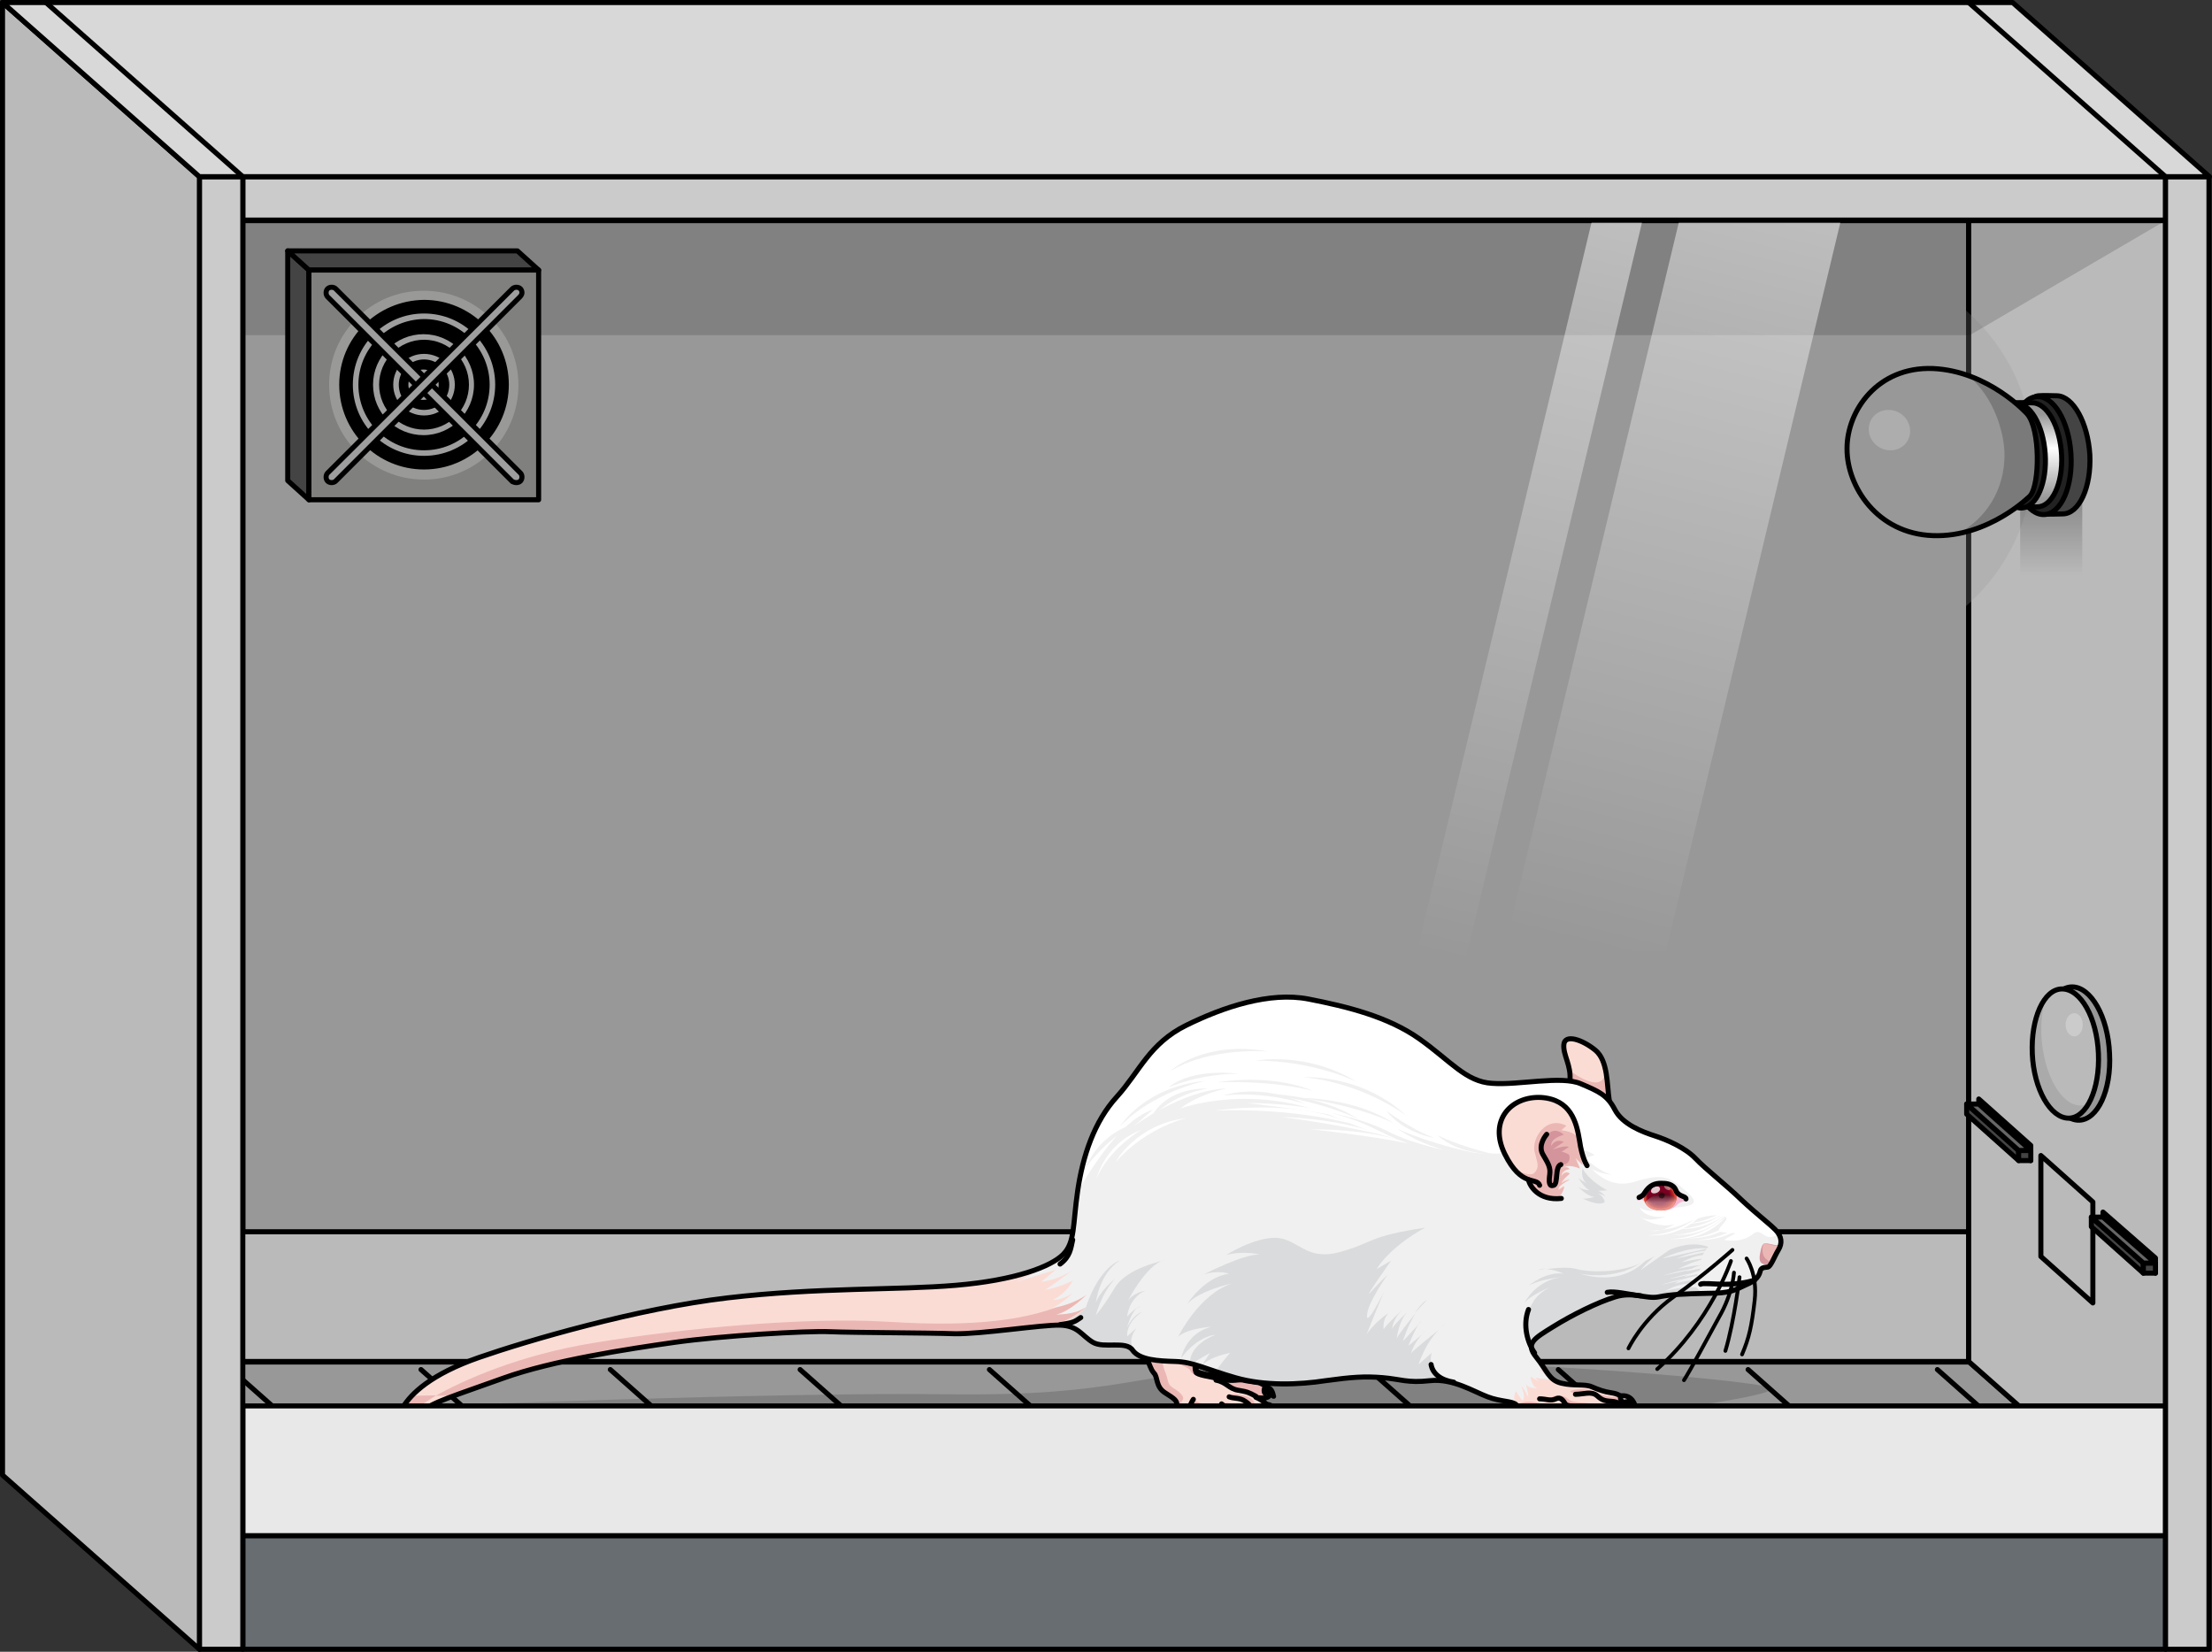 <?xml version="1.0" encoding="utf-8"?>
<!-- Generator: Adobe Illustrator 25.2.3, SVG Export Plug-In . SVG Version: 6.00 Build 0)  -->
<svg version="1.1" id="Camada_1" xmlns="http://www.w3.org/2000/svg" xmlns:xlink="http://www.w3.org/1999/xlink" x="0px" y="0px"
	 width="438.2px" height="327.2px" viewBox="0 0 438.2 327.2" enable-background="new 0 0 438.2 327.2" xml:space="preserve">
<rect x="0" y="0" width="438.2" height="327.2" fill="#333333" stroke="none"/>
<g>
	<polygon fill="#989898" stroke="#000000" stroke-linecap="round" stroke-linejoin="round" stroke-miterlimit="10" points="
		9.1,269.7 48.1,304.2 429,304.2 390,269.7 	"/>
	<path opacity="0.15" enable-background="new    " d="M80.1,278.7c0,0,73.7-3,107.8-2.5c34.1,0.4,36.1-4.2,65.9-6.2
		s92.5,3.1,96.9,4.9s-50,8.8-68.1,8.8S80.1,278.7,80.1,278.7z"/>
	<rect id="changecolor_2_" x="48.1" y="43.7" fill="#989898" width="341.9" height="226.1"/>
	
		<rect x="48.1" y="43.7" fill="none" stroke="#000000" stroke-linecap="round" stroke-linejoin="round" stroke-miterlimit="10" width="341.9" height="226.1"/>
	
		<rect x="9.1" y="244" fill="#BABABA" stroke="#000000" stroke-linecap="round" stroke-linejoin="round" stroke-miterlimit="10" width="380.9" height="25.7"/>
	<polygon fill="#BABABA" stroke="#000000" stroke-linecap="round" stroke-linejoin="round" stroke-miterlimit="10" points="
		390,269.7 429,304.2 429,43.7 390,43.7 	"/>
	<g>
		<g>
			<g>
				<path fill="#989898" stroke="#000000" stroke-linecap="round" stroke-linejoin="round" stroke-miterlimit="10" d="M417.9,208.7
					c0.4,7.3-2.4,13.2-6.1,13.2s-7.1-5.9-7.4-13.2c-0.4-7.3,2.4-13.2,6.1-13.2S417.6,201.4,417.9,208.7z"/>
				<path fill="#AAAAAA" d="M415.7,208.7c0.3,7-2.3,12.8-5.9,12.8s-6.9-5.7-7.2-12.8c-0.3-7,2.3-12.8,5.9-12.8
					C412.2,195.9,415.4,201.6,415.7,208.7z"/>
				<path fill="#BABABA" d="M412.2,219c0.5,0,1.1-0.1,1.6-0.3c1.4-2.3,2.2-5.9,2-10c-0.3-7-3.6-12.8-7.2-12.8
					c-1.3,0-2.5,0.8-3.5,2.1c-0.5,2.1-0.8,4.5-0.7,7.1C404.8,212.8,408.3,219,412.2,219z"/>
				<path fill="none" stroke="#000000" stroke-linecap="round" stroke-linejoin="round" stroke-miterlimit="10" d="M415.7,208.7
					c0.3,7-2.3,12.8-5.9,12.8s-6.9-5.7-7.2-12.8c-0.3-7,2.3-12.8,5.9-12.8C412.2,195.9,415.4,201.6,415.7,208.7z"/>
			</g>
			<ellipse fill="#CBCBCB" cx="410.9" cy="203" rx="1.7" ry="2.3"/>
		</g>
		<g>
			<polygon fill="none" stroke="#000000" stroke-linecap="round" stroke-linejoin="round" stroke-miterlimit="10" points="
				404.3,228.9 404.3,248.9 414.6,258.1 414.6,238.1 			"/>
			<g>
				<polygon fill="#444444" stroke="#000000" stroke-linecap="round" stroke-linejoin="round" stroke-miterlimit="10" points="
					389.6,218.7 389.6,220.7 399.9,229.9 399.9,227.9 				"/>
				<polygon fill="#222222" stroke="#000000" stroke-linecap="round" stroke-linejoin="round" stroke-miterlimit="10" points="
					392,217.7 392,220.7 402.3,229.9 402.3,226.9 				"/>
				
					<rect x="399.9" y="227.9" fill="#444444" stroke="#000000" stroke-linecap="round" stroke-linejoin="round" stroke-miterlimit="10" width="2.4" height="2"/>
				<polygon fill="#666666" stroke="#000000" stroke-linecap="round" stroke-linejoin="round" stroke-miterlimit="10" points="
					392,218.7 389.6,218.7 399.9,227.9 402.3,227.9 				"/>
			</g>
			<g>
				<polygon fill="#444444" stroke="#000000" stroke-linecap="round" stroke-linejoin="round" stroke-miterlimit="10" points="
					414.3,241.1 414.3,243 424.6,252.2 424.6,250.2 				"/>
				<polygon fill="#222222" stroke="#000000" stroke-linecap="round" stroke-linejoin="round" stroke-miterlimit="10" points="
					416.6,240.1 416.6,243 427,252.2 427,249.2 				"/>
				
					<rect x="424.6" y="250.2" fill="#444444" stroke="#000000" stroke-linecap="round" stroke-linejoin="round" stroke-miterlimit="10" width="2.4" height="2"/>
				<polygon fill="#666666" stroke="#000000" stroke-linecap="round" stroke-linejoin="round" stroke-miterlimit="10" points="
					416.6,241.1 414.3,241.1 424.6,250.2 427,250.2 				"/>
			</g>
		</g>
	</g>
	<g>
		
			<line fill="none" stroke="#000000" stroke-linecap="round" stroke-linejoin="round" stroke-miterlimit="10" x1="383.8" y1="271.3" x2="419.2" y2="302.7"/>
		
			<line fill="none" stroke="#000000" stroke-linecap="round" stroke-linejoin="round" stroke-miterlimit="10" x1="346.3" y1="271.3" x2="381.7" y2="302.7"/>
		
			<line fill="none" stroke="#000000" stroke-linecap="round" stroke-linejoin="round" stroke-miterlimit="10" x1="308.7" y1="271.3" x2="344.1" y2="302.7"/>
		
			<line fill="none" stroke="#000000" stroke-linecap="round" stroke-linejoin="round" stroke-miterlimit="10" x1="271.2" y1="271.3" x2="306.6" y2="302.7"/>
		
			<line fill="none" stroke="#000000" stroke-linecap="round" stroke-linejoin="round" stroke-miterlimit="10" x1="233.6" y1="271.3" x2="269" y2="302.7"/>
		
			<line fill="none" stroke="#000000" stroke-linecap="round" stroke-linejoin="round" stroke-miterlimit="10" x1="196" y1="271.3" x2="231.4" y2="302.7"/>
		
			<line fill="none" stroke="#000000" stroke-linecap="round" stroke-linejoin="round" stroke-miterlimit="10" x1="158.5" y1="271.3" x2="193.9" y2="302.7"/>
		
			<line fill="none" stroke="#000000" stroke-linecap="round" stroke-linejoin="round" stroke-miterlimit="10" x1="120.9" y1="271.3" x2="156.3" y2="302.7"/>
		
			<line fill="none" stroke="#000000" stroke-linecap="round" stroke-linejoin="round" stroke-miterlimit="10" x1="83.4" y1="271.3" x2="118.8" y2="302.7"/>
		
			<line fill="none" stroke="#000000" stroke-linecap="round" stroke-linejoin="round" stroke-miterlimit="10" x1="45.8" y1="271.3" x2="81.2" y2="302.7"/>
	</g>
	<circle id="changecolor_1_" opacity="0.25" fill="#989898" enable-background="new    " cx="364" cy="90.8" r="38.8"/>
	
		<rect x="48.1" y="304.2" fill="#676D71" stroke="#000000" stroke-linecap="round" stroke-linejoin="round" stroke-miterlimit="10" width="380.9" height="22.5"/>
	<polygon opacity="0.15" enable-background="new    " points="429,43.7 390.2,66.4 44.7,66.4 44.7,39.2 	"/>
	<g>
		
			<linearGradient id="SVGID_1_" gradientUnits="userSpaceOnUse" x1="406.35" y1="-518.56" x2="406.35" y2="-536.825" gradientTransform="matrix(1 0 0 -1 0 -421.933)">
			<stop  offset="0" style="stop-color:#000000;stop-opacity:0.3"/>
			<stop  offset="0.953" style="stop-color:#000000;stop-opacity:0"/>
		</linearGradient>
		<rect x="400.2" y="96.1" fill="url(#SVGID_1_)" width="12.3" height="22.3"/>
		<g>
			<g>
				<path fill="#444444" d="M414,90.1c0.3,6.4-2.1,11.7-5.4,11.7c-0.8,0-2.4,0.1-3.7,0c-2.9-0.3-2.7-6.8-2.9-11.7
					c-0.3-5.1-1-11.4,1.8-11.7c1-0.1,3,0,3.7,0C410.7,78.5,413.6,83.7,414,90.1z"/>
				<path fill="none" stroke="#000000" stroke-linecap="round" stroke-linejoin="round" stroke-miterlimit="10" d="M414,90.1
					c0.3,6.4-2.1,11.7-5.4,11.7c-0.8,0-2.4,0.1-3.7,0c-2.9-0.3-2.7-6.8-2.9-11.7c-0.3-5.1-1-11.4,1.8-11.7c1-0.1,3,0,3.7,0
					C410.7,78.5,413.6,83.7,414,90.1z"/>
				
					<ellipse transform="matrix(0.998 -0.067 0.067 0.998 -5.148 27.408)" fill="#222222" stroke="#000000" stroke-width="1" stroke-linecap="round" stroke-linejoin="round" stroke-miterlimit="9.999" cx="404.185" cy="90.1" rx="6" ry="11.7"/>
			</g>
			<g>
				<path fill="#989898" d="M408.4,90.1c0.3,5.7-1.9,10.3-4.8,10.3c-0.7,0-2.1,0.1-3.3,0c-2.5-0.3-2.4-6-2.6-10.3
					c-0.2-4.5-0.9-10.1,1.6-10.3c0.9-0.1,2.6,0,3.3,0C405.5,79.8,408.1,84.4,408.4,90.1z"/>
				
					<linearGradient id="SVGID_2_" gradientUnits="userSpaceOnUse" x1="403.85" y1="-504.051" x2="403.85" y2="-520.625" gradientTransform="matrix(1 0 0 -1 0 -421.933)">
					<stop  offset="0" style="stop-color:#FFFFFF;stop-opacity:0"/>
					<stop  offset="0.403" style="stop-color:#FFFFFF"/>
					<stop  offset="1" style="stop-color:#FFFFFF;stop-opacity:0"/>
				</linearGradient>
				<path fill="url(#SVGID_2_)" d="M408.4,90.1c0.2,4.9-1.6,8.9-4.1,8.9s-4.8-4-5-8.9s1.6-8.9,4.1-8.9S408.1,85.2,408.4,90.1z"/>
				<path fill="none" stroke="#000000" stroke-linecap="round" stroke-linejoin="round" stroke-miterlimit="10" d="M408.4,90.1
					c0.3,5.7-1.9,10.3-4.8,10.3c-0.7,0-2.1,0.1-3.3,0c-2.5-0.3-2.4-6-2.6-10.3c-0.2-4.5-0.9-10.1,1.6-10.3c0.9-0.1,2.6,0,3.3,0
					C405.5,79.8,408.1,84.4,408.4,90.1z"/>
				
					<ellipse transform="matrix(0.998 -0.067 0.067 0.998 -5.157 27.112)" fill="#222222" stroke="#000000" stroke-width="1" stroke-linecap="round" stroke-linejoin="round" stroke-miterlimit="9.999" cx="399.785" cy="90.095" rx="5.3" ry="10.4"/>
			</g>
			<g>
				<path id="changecolor" fill="#989898" d="M401.6,82c0,0-7.6-8.5-18.7-9c-11-0.4-17,8.4-17,15.8l0,0c0,0,0,0,0,0.1s0,0,0,0.1l0,0
					c0,7.3,5.9,16.7,17,17.1s19.3-7.9,19.3-7.9C404.1,95.9,404.2,85,401.6,82z"/>
				<path opacity="0.2" enable-background="new    " d="M401.6,82c0,0-4.5-5.1-11.7-7.6c5.4,4.5,7.2,11.8,7.2,15.7
					c0,6.9-3.6,12.6-9.2,15.6c8.4-1.6,14.1-7.5,14.1-7.5C404.1,95.9,404.2,85,401.6,82z"/>
				<path fill="none" stroke="#000000" stroke-linecap="round" stroke-linejoin="round" stroke-miterlimit="10" d="M401.6,82
					c0,0-7.6-8.5-18.7-9c-11-0.4-17,8.4-17,15.8l0,0c0,0,0,0,0,0.1s0,0,0,0.1l0,0c0,7.3,5.9,16.7,17,17.1s19.3-7.9,19.3-7.9
					C404.1,95.9,404.2,85,401.6,82z"/>
				<path opacity="0.2" fill="#FFFFFF" enable-background="new    " d="M374.3,81.2c2.3,0.1,4.1,2,4.1,4.2s-1.8,3.9-4.1,3.8
					c-2.3-0.1-4.1-2-4.1-4.2C370.2,82.8,372,81.1,374.3,81.2z"/>
			</g>
		</g>
	</g>
	<g>
		<polygon fill="#444444" stroke="#000000" stroke-linecap="round" stroke-linejoin="round" stroke-miterlimit="10" points="
			57,95.2 61.2,99 61.2,53.5 57,49.7 		"/>
		<polygon fill="#444444" stroke="#000000" stroke-linecap="round" stroke-linejoin="round" stroke-miterlimit="10" points="
			102.5,49.7 106.7,53.5 61.2,53.5 57,49.7 		"/>
		<g>
			
				<rect x="61.2" y="53.5" fill="#80807E" stroke="#000000" stroke-linecap="round" stroke-linejoin="round" stroke-miterlimit="10" width="45.5" height="45.5"/>
			<path fill="#999997" d="M65.2,76.2C65.2,86.6,73.6,95,84,95s18.7-8.4,18.7-18.7c0-10.4-8.4-18.7-18.7-18.7
				C73.6,57.5,65.2,65.9,65.2,76.2z"/>
			<path stroke="#000000" stroke-linecap="round" stroke-linejoin="round" stroke-miterlimit="10" d="M67.7,76.2
				c0,9,7.3,16.3,16.3,16.3s16.3-7.3,16.3-16.3S93,59.9,84,59.9C75,60,67.7,67.2,67.7,76.2z"/>
			<path fill="#9E9E9E" d="M69.9,76.2c0-7.8,6.3-14.1,14.1-14.1s14.1,6.3,14.1,14.1S91.8,90.3,84,90.3C76.2,90.3,69.9,84,69.9,76.2z
				 M71,76.2c0,7.2,5.8,13,13,13s13-5.8,13-13c0-7.1-5.8-13-13-13C76.8,63.3,71,69.1,71,76.2z"/>
			<path fill="#9E9E9E" d="M73.9,76.2c0-5.5,4.5-10,10-10s10,4.5,10,10s-4.5,10-10,10S73.9,81.8,73.9,76.2z M75.1,76.2
				c0,4.9,4,8.9,8.9,8.9s8.9-4,8.9-8.9s-4-8.9-8.9-8.9C79.1,67.3,75.1,71.3,75.1,76.2z"/>
			<path fill="#9E9E9E" d="M77.9,76.2c0-3.4,2.7-6.1,6.1-6.1s6.1,2.7,6.1,6.1s-2.7,6.1-6.1,6.1C80.6,82.3,77.9,79.6,77.9,76.2z
				 M79,76.2c0,2.8,2.2,5,5,5s5-2.2,5-5c0-2.7-2.2-5-5-5S79,73.5,79,76.2z"/>
			<path fill="#9E9E9E" d="M80.9,76.2c0-1.7,1.4-3,3-3c1.7,0,3,1.4,3,3c0,1.7-1.4,3-3,3C82.3,79.3,80.9,77.9,80.9,76.2z M82.1,76.2
				c0,1.1,0.9,1.9,1.9,1.9c1.1,0,1.9-0.9,1.9-1.9S85,74.3,84,74.3C82.9,74.3,82.1,75.2,82.1,76.2z"/>
			<path fill="#9E9E9E" stroke="#000000" stroke-linecap="round" stroke-linejoin="round" stroke-miterlimit="10" d="M102.3,95.6
				c0.3,0,0.6-0.1,0.8-0.3c0.4-0.4,0.4-1.2,0-1.6L66.5,57.2c-0.4-0.4-1.2-0.4-1.6,0s-0.4,1.2,0,1.6l36.6,36.6
				C101.7,95.5,102,95.6,102.3,95.6z"/>
			<path fill="#9E9E9E" stroke="#000000" stroke-linecap="round" stroke-linejoin="round" stroke-miterlimit="10" d="M103.4,58
				c0-0.3-0.1-0.6-0.3-0.8c-0.4-0.4-1.2-0.4-1.6,0L64.9,93.7c-0.4,0.4-0.4,1.2,0,1.6s1.2,0.4,1.6,0L103,58.8
				C103.3,58.5,103.4,58.2,103.4,58z"/>
		</g>
	</g>
	<g>
		
			<path fill="none" stroke="#000000" stroke-width="1.266" stroke-linecap="round" stroke-linejoin="round" stroke-miterlimit="10" d="
			M246.8,273.3c-1.7-0.5-2,0.4-5.4-0.4c-1.5-0.4-4.3-0.7-4.5-1.3c-0.2-0.6-0.2-1.3,0-1.3c2.1,0.6,4.3,1.5,8,2.6
			c0.7,0.2,1.4,0.4,2,0.5L246.8,273.3z"/>
		<g>
			<path fill="#FBDCD5" d="M227.1,269c0.7,1.3,0.8,2.2,1.5,3c0.8,0.8,0.3,2.7,2.2,3.9c1.9,1.2,2.5,1.6,2.3,2.6
				c-0.3,1-1.5,2.9-0.8,3.3c1.3,0.9,2.3-0.8,2.8-1.5s1.9-1.4,2.7-0.9s2.3,0.5,3.1,0.5s0.7,1.5,2.3,2s3,0.6,3.4,0.3
				c0.4-0.3-0.2-0.6-0.2-0.6s2.2,0.5,2.8,0.2c0.5-0.3-0.5-2-0.5-1.8c0,0.1,2.1,1.2,3.2,1c1.1-0.2-0.5-3.2-3.1-4.2c0,0,3.1,0.7,2.8-1
				c-0.2-1.2-2.2-1.9-2.2-1.9l-2.6-0.4c-1.7-0.5-2,0.4-5.4-0.4c-1.5-0.4-4.3-0.7-4.5-1.3c-0.2-0.6-0.2-1.3,0-1.3v-2.2h-9.7
				L227.1,269z"/>
			<g>
				<path fill="#EBB7B4" d="M237,270.3v-2.2h-4.7c-0.3,0.6-0.7,1.4-0.1,1.6c0.9,0.3,3.5,1.3,3.6,1.8s1.1,1.3,3.4,1.6
					c2.2,0.3,3.4,1.1,4.4,1.8c0.9,0.7,2.8,0.9,3.9,1.1c0.5,0.1,1.4,0.4,2.4,0.8c0.9,0,1.9-0.1,1.7-1.1c-0.2-1.2-2.2-1.9-2.2-1.9
					l-2.6-0.4c-1.7-0.5-2,0.4-5.4-0.4c-1.5-0.4-4.3-0.7-4.5-1.3C236.8,270.9,236.8,270.2,237,270.3z"/>
				<path fill="#EBB7B4" d="M230.8,275.9c1.9,1.2,2.5,1.6,2.3,2.6c-0.1,0.2-0.2,0.5-0.3,0.8c0.9-1.1,1.6-2,1.6-2.3
					c0-0.7-1.2-1.6-2.2-2.2c-1-0.7-0.7-1.4-1.4-3.1s-0.6-3.3-0.6-3.3l0.1-0.2h-3.1l-0.2,0.9c0.7,1.3,0.8,2.2,1.5,3
					C229.4,272.8,228.9,274.7,230.8,275.9z"/>
				<path fill="#EBB7B4" d="M244.7,281.1c-1.1-0.2-1.4,0-2.2-1.1s-1.4-1.5-2.9-1.6s-2.5-0.9-3.3-1.1c-0.7-0.1-0.8,1.6-0.9,2.8
					c0.6-0.6,1.7-1,2.4-0.6c0.8,0.5,2.3,0.5,3.1,0.5s0.7,1.5,2.3,2c1,0.3,1.9,0.5,2.6,0.4C245.6,281.7,245.2,281.1,244.7,281.1z"/>
				<path fill="#EBB7B4" d="M248.1,281.1c-0.7-0.2-1.1-0.8-1.5-1.8s-1.9-1.1-3.3-1.4c-1.4-0.3-0.3,1.2,1,1.5s1.5,1.3,1.9,1.8
					c0.1,0.2,0.3,0.5,0.6,0.9c0.2-0.3-0.3-0.5-0.3-0.5s1.6,0.4,2.4,0.3C248.6,281.4,248.4,281.2,248.1,281.1z"/>
				<path fill="#EBB7B4" d="M248.5,277.9c-0.5-1.3-2.1-1.4-3.4-1.7c-1.3-0.3-1.8,0.6-1.1,0.7s1.1,0.4,2.4,0.6
					c1.3,0.3,1.1,0.7,1.7,1.9c0.2,0.3,0.5,0.7,0.8,1c-0.1-0.2-0.2-0.4-0.3-0.5c0.3,0.2,2.2,1.1,3.1,0.9c0.5-0.1,0.4-0.7,0-1.4
					c-0.3,0.1-0.6,0.2-0.9,0.2C249.9,279.8,249,279.1,248.5,277.9z"/>
			</g>
			<path fill="none" stroke="#000000" stroke-linecap="round" stroke-linejoin="round" stroke-miterlimit="10" d="M248.8,276.6
				c-1.3-0.7-1.6-0.9-3.5-1.2c-1.9-0.3-2.3-1.6-4.4-2"/>
			<path fill="none" stroke="#000000" stroke-linecap="round" stroke-linejoin="round" stroke-miterlimit="10" d="M234.8,280.7
				c0.5-0.7,0.9-2.1,0.9-2.1c0.4-1,0.7-1.4,0.7-1.4"/>
			<path fill="none" stroke="#000000" stroke-linecap="round" stroke-linejoin="round" stroke-miterlimit="10" d="M246.4,281.5
				c-0.8-0.8-0.4-1.5-2.2-2.2c-1.7-0.7-2.2-1.2-2.2-1.2"/>
			<path fill="none" stroke="#000000" stroke-linecap="round" stroke-linejoin="round" stroke-miterlimit="10" d="M248.6,279.9
				c-0.9-0.8-0.4-1.3-1.9-2.3c-1.1-0.8-2.3-0.5-3.2-0.9"/>
			<path fill="none" stroke="#000000" stroke-linecap="round" stroke-linejoin="round" stroke-miterlimit="10" d="M227.1,269
				c0.7,1.3,0.8,2.2,1.5,3c0.8,0.8,0.3,2.7,2.2,3.9c1.9,1.2,2.5,1.6,2.3,2.6c-0.3,1-1.5,2.9-0.8,3.3c1.3,0.9,2.3-0.8,2.8-1.5
				s1.9-1.4,2.7-0.9s2.3,0.5,3.1,0.5s0.7,1.5,2.3,2s3,0.6,3.4,0.3c0.4-0.3-0.2-0.6-0.2-0.6s2.2,0.5,2.8,0.2c0.5-0.3-0.5-2-0.5-1.8
				c0,0.1,2.1,1.2,3.2,1c1.1-0.2-0.5-3.2-3.1-4.2c0,0,3.1,0.7,2.8-1c-0.2-1.2-2.2-1.9-2.2-1.9l-2.6-0.4c-1.7-0.5-2,0.4-5.4-0.4
				c-1.5-0.4-4.3-0.7-4.5-1.3c-0.2-0.6-0.2-1.3,0-1.3v-2.2h-9.7L227.1,269z"/>
			<path fill="#FFFFFF" stroke="#000000" stroke-linecap="round" stroke-linejoin="round" stroke-miterlimit="10" d="M248.3,279.5
				c-0.4,0-0.6,1-0.3,1.4c0,0,0.8-0.9,2,0.7C250,281.6,250,279.7,248.3,279.5z"/>
			<path fill="#FFFFFF" stroke="#000000" stroke-linecap="round" stroke-linejoin="round" stroke-miterlimit="10" d="M251,278.2
				c-0.4,0-0.6,1-0.3,1.4c0,0,0.8-0.9,2,0.7C252.7,280.3,252.7,278.3,251,278.2z"/>
			<path fill="#FFFFFF" stroke="#000000" stroke-linecap="round" stroke-linejoin="round" stroke-miterlimit="10" d="M250.8,274.8
				c-0.4,0-0.5,0.9-0.2,1.2c0,0,0.7-0.7,1.7,0.6C252.2,276.6,252.2,274.9,250.8,274.8z"/>
			<path fill="#FFFFFF" stroke="#000000" stroke-linecap="round" stroke-linejoin="round" stroke-miterlimit="10" d="M245.7,280.2
				c-0.4,0-0.6,1-0.3,1.4c0,0,0.8-0.9,2,0.7C247.4,282.3,247.4,280.3,245.7,280.2z"/>
			<path fill="#FFFFFF" stroke="#000000" stroke-linecap="round" stroke-linejoin="round" stroke-miterlimit="10" d="M233.3,280.2
				c0,0-1.4-1-1.8,0.9c0,0,0.7-0.3,1,0.4C232.4,281.5,233.3,281.1,233.3,280.2z"/>
		</g>
		<path fill="#FBDCD5" d="M318.8,218c-0.5-3.1-0.2-7.9-2.8-10c-2.6-2.1-6-3.2-6.2-1.1c-0.2,2.1,1.5,4.1,1.2,7.2l2.1,2.7L318.8,218z"
			/>
		<path fill="#EBB7B4" d="M317.9,211.4c0.6,5.9-6.1,1.5-7,0.5v0.1c0.1,0.6,0.1,1.3,0.1,2.1l2.1,2.7l5.8,1.2
			C318.5,216.1,318.5,213.6,317.9,211.4z"/>
		<path fill="none" stroke="#000000" stroke-linecap="round" stroke-linejoin="round" stroke-miterlimit="10" d="M318.8,218
			c-0.5-3.1-0.2-7.9-2.8-10c-2.6-2.1-6-3.2-6.2-1.1c-0.2,2.1,1.5,4.1,1.2,7.2l2.1,2.7L318.8,218z"/>
		<path fill="#F0F0F1" d="M313.2,214.7c3.5,1.5,5.2,2.2,6.7,5.1c1.5,2.9,5.4,4.4,7.9,5.2s6.1,2.4,8.1,4.5s6,5.2,9,8.1
			c3.1,2.9,5.5,4.7,6.8,6s1.4,2.7,0.6,4s-1.5,3.3-2.1,3.4c-0.6,0.1-1.3,0-1.5,0.8s-0.6,1.8-2.8,2.7c-2.2,1-2.9,1.7-7.6,1.7
			c-4.8,0.1-7.2,0.2-9.7,0.7s-5-1.1-8.6,0s-8.6,3.6-12.3,5.9c-3.7,2.3-5.6,3.3-3.4,6s2.5,4.6,5,5.2s4.6,0.1,6,0.7s2.5,1,3.9,1.2
			s2.2,0.7,2.4,1.5s-1,1.5-1,1.5s0.4,1.2-1.4,1.2s-2.7,0.1-4-0.4c-1.3-0.4-3.1-0.4-3.1-0.4s0.5,1.4-1.3,1.5s-2-0.8-3.6-0.7
			c-1.6,0.1-2.7-0.3-3.4-0.8c-0.8-0.4-2.7-0.3-3.4-1c-0.7-0.8-3.1-0.6-5.7-1.6c-2.7-1-6.9-3.7-11.4-3.2s-5.8-0.3-9.4-0.6
			c-3.6-0.3-6.2-0.1-11.3,0.6c-5.2,0.8-12,1.1-17.9-0.6s-8.3-3.1-11.8-3.2s-7.1-0.3-8.5-2.2c-1.3-2-5.7-0.3-7.9-1.6
			c-2.2-1.3-2.9-3.3-6.5-3.4s-15.5,1.8-20.9,1.7c-5.5-0.2-20-0.2-24.7-0.4c-4.7-0.2-21.5,0.8-30.7,2.1c-9.2,1.3-24.3,3.6-34,7.1
			s-14.3,4.8-16.5,6.9s-5,1.6-3.4-1.1s5.6-6.6,15.1-9.9s31.3-9.7,49.2-11.8c17.9-2.1,33.6-1.5,45.3-2.5c11.8-1,18.8-3.7,21.2-6.1
			c2.4-2.4,1.9-5.9,2.9-12.7c1-6.7,3.2-13.6,7.8-18.6c4.5-5,6.4-10.5,13.7-14.1s16.5-6.7,24.2-5.2c7.7,1.5,15.8,3.5,22,7.9
			s9.2,8.5,14.4,8.8C300.9,215,309.3,213,313.2,214.7z"/>
		<g>
			<path fill="#FFFFFF" d="M327,243.8c0.7,0.1,1.3,0.1,1.9-0.1C327.8,243.8,327,243.8,327,243.8z"/>
			<path fill="#FFFFFF" d="M352.5,244.3c-0.2-0.3-0.4-0.6-0.7-0.8c-1.3-1.3-3.8-3.1-6.8-6c-3.1-2.9-7-6-9-8.1s-5.6-3.7-8.1-4.5
				s-6.4-2.2-7.9-5.2c-1.5-2.9-3.2-3.6-6.7-5.1c-3.9-1.7-12.3,0.3-17.5-0.1c-5.1-0.4-8.1-4.5-14.4-8.8c-6.2-4.4-14.3-6.4-22-7.9
				c-7.7-1.5-16.9,1.7-24.2,5.2c-7.3,3.6-9.2,9-13.7,14.1c-4.5,5-6.7,11.7-7.7,18.4c3.9-6.6,9.2-14,14.6-15.7l-3.8,3.3
				c0,0,9.4-7.1,18.4-7.5c0,0-5.5,1.1-9.2,4c0,0,14.3-5.4,31.2,1.9c16.8,7.3,29.3,7.5,37.1,6.7c7.8-0.8,10.9-1.3,13.8,0.6l-1.9,0.6
				c0,0,2.9,2.8,5.4,3.3c0,0-2.9-0.2-4.2-1.3c1.1,1.2,4.1,4.1,8.6,2.7c5.5-1.7,6.9-1,9.8,1.5s2.7,3.2-1.5,3.6s-5,1.3-7.3,0
				c0,0,1,2.3,5.2,1.8c0,0-3.3,1.3-5.2,0c0,0,3.3,2.5,6.9,1.5c0,0-1.1,0.8-2.5,1.1c1.3-0.1,3.1-0.5,4.8-1.3c3.3-1.5,6.1-1.9,7.7-1.3
				c1.5,0.6-2.9,2.9-0.4,3.1c2.5,0.2,2.5,0.2,2.5,0.2l-2.3,1.3c0,0,3.3,0.8,5.7-1.1C349.2,242.8,349.4,246.6,352.5,244.3z"/>
			<path fill="#FFFFFF" d="M315,231.4c-0.3-0.3-0.4-0.5-0.4-0.5C314.7,231.1,314.8,231.3,315,231.4z"/>
		</g>
		<g>
			<path fill="#FBDCD5" d="M353,245.4C353,245.3,352.9,245.3,353,245.4L353,245.4C352.9,245.3,353,245.3,353,245.4z"/>
			<path fill="#EBB7B4" d="M353,245.8c0,0.3-0.3,0.8-0.8,0.9c-0.9,0.2-2.4-0.7-3-0.2c0,0-1.1,3.4,0.2,3.9c0.4,0.1,0.7,0.3,1.1,0.5
				c0.6-0.2,1.3-2.1,2-3.3C352.8,246.9,353,246.4,353,245.8z"/>
			<path fill="#FBDCD5" d="M353,245.4v0.1V245.4z"/>
		</g>
		<path fill="#DADBDC" d="M282.3,243.2c-11.4,1.7-10,2.9-16.8,4.8c-6.8,1.9-8.3-2.6-12.7-2.8c-4.4-0.1-9.9,3.4-9.9,3.4
			c3.4-0.9,6.7-0.1,6.7-0.1c-3.4-0.1-11.2,4-11.2,4c2.9-1,5.1-0.2,5.1-0.2c-5,0.7-8.3,6-8.3,6c2.4-2.7,9-4.1,9-4.1
			c-6.7,2.1-10.8,10.6-10.8,10.6c1.8-1.7,6.7-2,6.7-2c-5.2,1.2-6.1,6.2-6.1,6.2c3.4-4.5,6.8-4.6,6.8-4.6c-4.7,1.9-5.1,4.7-5.1,5.6
			c0.1,0,0.2,0.1,0.4,0.1l3.6-2.1l-1.7,2.6l0,0c1.6-1.9,5.7-2.6,5.7-2.6c-1.9,2.1-2.8,3.6-2.8,3.6c1.2,0.4,2.5,0.8,4.1,1.3
			c5.9,1.7,12.7,1.3,17.9,0.6c4.4-0.7,6.9-0.9,9.8-0.7c-3.3-0.3-2.7-1.2-2.3-2.6c0.6-2,3-5.7,3-5.7l-2.8,3l3.5-5.4l-3.7,3l3.7-9.1
			c0,0-3.5,7.1-3.3,4.5s4.1-8,4.1-8s-1.7,1.6-3.4,3.5c-1.7,1.9,4.1-6.3,4.1-6.3l-2.9,1.7C275.7,246.6,282.3,243.2,282.3,243.2z"/>
		<g>
			<path fill="#DADBDC" d="M225.1,259.3c0.6-0.4,1-0.6,1-0.6C225.8,258.8,225.4,259,225.1,259.3z"/>
			<path fill="#DADBDC" d="M220.9,255c-2.4,4-3.8,5.5-3.8,5.5s1.1-4.3,3.8-7.2c0,0-2.8,2.2-3.8,4.7c0,0,0.6-5.6,4.7-8.3
				c0,0-4,1.2-6.7,9.3c0,0-3.1,1.8-6.1,3.4c0.5,0,0.9,0,1.3,0c3.6,0.1,4.3,2.2,6.5,3.4c2.1,1.2,6.1-0.2,7.7,1.3
				c-0.8-1.3-0.3-2.8,0.7-4.1l-1.9,1.7c0,0-0.4-2.5,2.9-4.8c0,0-1.6,0.4-2.9,3c0,0,0.6-2.5,1.9-3.8c-0.6,0.4-1.3,1-1.9,1.7
				c0,0,0.2-3.5,3.5-5.1c0,0-2.5,0.4-3.5,2.2c0,0,3.7-7.3,7.3-8.3C230.6,249.8,223.4,251,220.9,255z"/>
		</g>
		<g>
			<path fill="#DADBDC" d="M280.3,260.1c1.3-1.5,2.4-2.6,2.4-2.6C281.8,258,281,259,280.3,260.1z"/>
			<path fill="#DADBDC" d="M280.9,262.4l0.6-0.7C281.3,261.8,281.1,262.1,280.9,262.4z"/>
			<path fill="#DADBDC" d="M285,263.3c0.8-0.7,1.4-1.1,1.4-1.1C285.9,262.5,285.4,262.9,285,263.3z"/>
			<path fill="#DADBDC" d="M283.6,268l-2.6,2.3c0,0,1.4-4.4,4.1-6.9c-1.8,1.4-4.8,3.8-5.6,4.7c0,0,0.8-2.5,2.4-3.9l-2.9,2.4
				c0,0,1-2.7,2-4.2l-3.1,3.3c0,0,0.9-3,2.5-5.5c-1.4,1.7-3.1,3.8-3.7,4.9c0,0,0.4-3.6,2.2-5.3c0,0-2.7,2.5-3.1,3.4
				c0,0,0-1.9,2.2-3.9c0,0-3.2,2.9-3.9,4c0,0-0.3-1.9,1-3.2c0,0-3.9,2.3-6.1,7.1c-0.9,1.8-1.3,3.8-1.6,5.6c2.5-0.2,4.4-0.3,6.8-0.1
				c3.6,0.3,4.9,1.1,9.4,0.6c1.7-0.2,3.3,0.1,4.8,0.5l0.5-0.1C286.4,273.4,282.6,272.2,283.6,268z"/>
			<path fill="#DADBDC" d="M281.8,264.1l0.5-0.4C282.1,263.8,282,263.9,281.8,264.1z"/>
		</g>
		<g>
			<path fill="#DADBDC" d="M304.6,251.6c0,0,0.7-0.1,1.6-0.3C305.7,251.3,305.1,251.4,304.6,251.6z"/>
			<path fill="#DADBDC" d="M338.1,256.1c-4.3-0.5-0.9-5.3-0.9-5.3c-0.8-1.8,1.2-3.8,1.2-3.8c-4.8-1.8-9.9,1.7-13.8,3.4
				s-9.6,1.7-12.2,1c-1.6-0.5-4.4-0.2-6.1,0c1.7,0.1,3.5,0.9,3.5,0.9c-3.6-0.5-7,2.4-7,2.4c2.5-1.4,6.5-1.7,6.5-1.7
				c-5.2,0.7-7.3,5.1-7.3,5.1c1.1-1.5,5-3.1,5-3.1c-4.4,2.3-4.9,6.1-4.2,10.3c0.1,0.9,0.5,1.5,0.9,2c-0.5-1.7,1.3-2.7,4.2-4.5
				c3.7-2.3,8.7-4.7,12.3-5.9c3.6-1.1,6,0.5,8.6,0C331.2,256.3,333.6,256.2,338.1,256.1L338.1,256.1L338.1,256.1z"/>
		</g>
		<path fill="#D4949C" d="M349.3,246.5c-0.4,1.4,0,2.6,0.8,3.1c0.8,0.4,0.4,1-0.6,0.8c-1-0.1-1.1-1-0.7-2.7s0.6-1.4,2.5-1
			c1.8,0.4,1.8-0.3,1.7-1.4c0,0,0,1.5-0.9,1.4C351.1,246.6,349.5,246,349.3,246.5z"/>
		<path fill="#FBDCD5" d="M208.4,259.1c1.8-0.7,4.1-2.9,4.1-2.9c-2.6,1.5-3.9,1.3-3.9,1.3c2.8-1.4,3.9-3.8,3.9-3.8
			c-3.2,1.5-5.5,1.8-5.5,1.8c1-0.5,5.5-3.9,5.5-3.9c-3.2,2.1-6.2,2.3-6.2,2.3l2.9-2.4c-2.6,0.8-7.8,2.4-7.8,2.4s1.3-0.5,5.9-3.1l0,0
			c-3.6,1.7-9.5,3.1-17.5,3.8c-11.8,1-27.4,0.4-45.3,2.5s-39.7,8.5-49.2,11.8s-13.5,7.2-15.1,9.9c-1.6,2.7,1.1,3.2,3.4,1.1
			c2.2-2.1,6.8-3.4,16.5-6.9s24.8-5.8,34-7.1c9.2-1.3,26-2.3,30.7-2.1c4.7,0.2,19.3,0.2,24.7,0.4c4.6,0.2,13.5-1.2,18.5-1.6
			c0.1-0.1,0.2-0.1,0.3-0.1c3.7-0.4,6.9-3.4,6.9-3.4c-2.3,1.5-6,1.3-6,1.3c2.8-0.6,6-3.9,6-3.9C212.4,258.6,208.4,259.1,208.4,259.1
			z"/>
		<g>
			<path fill="#F5B6D1" d="M325.7,236.3c-0.3,0.5-0.5,0.6-1.1,0.9c-0.6,0.3-0.4,0.6,0,0.6s0.7-0.4,1.1,0.2c0.4,0.6,0.9,1.8,3.4,1.8
				c2.4,0,2.8-1,3.6-1.5c0.8-0.5,1.4-0.2,1.4-0.8s-1.5-0.4-2-1.7s-1.9-1.4-2.9-1.4C327.9,234.4,326.7,234.7,325.7,236.3z"/>
			<g>
				<path fill="#ED4023" d="M332.1,237.2c0,1.5-1.2,2.6-3.1,2.6s-3.3-1-3.3-2.5s1.5-2.9,3.3-2.9
					C330.9,234.4,332.1,235.7,332.1,237.2z"/>
				<path fill="#EB3F23" d="M332.1,237.2c0,1.5-1.2,2.5-3.1,2.5s-3.3-1-3.3-2.5s1.4-2.9,3.3-2.9S332.1,235.7,332.1,237.2z"/>
				<path fill="#E93E23" d="M332,237.2c0,1.5-1.2,2.5-3,2.5s-3.2-1-3.2-2.5s1.4-2.8,3.2-2.8C330.8,234.4,332,235.7,332,237.2z"/>
				<path fill="#E63C23" d="M332,237.2c0,1.5-1.2,2.5-3,2.5s-3.2-1-3.2-2.5s1.4-2.8,3.2-2.8S332,235.7,332,237.2z"/>
				<path fill="#E43B23" d="M332,237.2c0,1.5-1.2,2.5-3,2.5s-3.2-1-3.2-2.4c0-1.5,1.4-2.8,3.2-2.8C330.8,234.4,332,235.7,332,237.2z
					"/>
				<path fill="#E23A23" d="M332,237.2c0,1.5-1.2,2.5-3,2.5s-3.2-1-3.2-2.4c0-1.5,1.4-2.8,3.2-2.8S332,235.7,332,237.2z"/>
				<path fill="#E03923" d="M331.9,237.1c0,1.5-1.2,2.5-3,2.5s-3.2-0.9-3.2-2.4s1.4-2.8,3.2-2.8
					C330.7,234.4,331.9,235.7,331.9,237.1z"/>
				<path fill="#DD3723" d="M331.9,237.1c0,1.5-1.2,2.4-2.9,2.4c-1.8,0-3.1-0.9-3.1-2.4s1.4-2.7,3.1-2.7
					C330.7,234.5,331.9,235.7,331.9,237.1z"/>
				<path fill="#DB3623" d="M331.9,237.1c0,1.4-1.2,2.4-2.9,2.4c-1.7,0-3.1-0.9-3.1-2.4c0-1.4,1.4-2.7,3.1-2.7
					C330.7,234.5,331.9,235.7,331.9,237.1z"/>
				<path fill="#D93522" d="M331.9,237.1c0,1.4-1.2,2.4-2.9,2.4c-1.7,0-3.1-0.9-3.1-2.4c0-1.4,1.4-2.7,3.1-2.7
					C330.7,234.5,331.9,235.7,331.9,237.1z"/>
				<path fill="#D73422" d="M331.8,237.1c0,1.4-1.2,2.4-2.9,2.4s-3.1-0.9-3.1-2.3c0-1.4,1.4-2.7,3.1-2.7
					C330.7,234.5,331.8,235.7,331.8,237.1z"/>
				<path fill="#D43222" d="M331.8,237.1c0,1.4-1.2,2.4-2.9,2.4c-1.7,0-3.1-0.9-3.1-2.3c0-1.4,1.4-2.7,3.1-2.7
					S331.8,235.7,331.8,237.1z"/>
				<path fill="#D23122" d="M331.8,237.1c0,1.4-1.1,2.4-2.8,2.4c-1.7,0-3-0.9-3-2.3c0-1.4,1.3-2.7,3-2.7
					C330.6,234.5,331.8,235.7,331.8,237.1z"/>
				<path fill="#D03022" d="M331.7,237.1c0,1.4-1.1,2.4-2.8,2.4c-1.7,0-3-0.9-3-2.3c0-1.4,1.3-2.6,3-2.6
					C330.6,234.5,331.7,235.7,331.7,237.1z"/>
				<path fill="#CE2F22" d="M331.7,237.1c0,1.4-1.1,2.3-2.8,2.3s-3-0.9-3-2.3c0-1.4,1.3-2.6,3-2.6S331.7,235.7,331.7,237.1z"/>
				<path fill="#CC2E22" d="M331.7,237.1c0,1.4-1.1,2.3-2.8,2.3s-3-0.9-3-2.3c0-1.4,1.3-2.6,3-2.6
					C330.6,234.5,331.7,235.7,331.7,237.1z"/>
				<path fill="#C92C22" d="M331.7,237.1c0,1.4-1.1,2.3-2.8,2.3s-3-0.9-3-2.2c0-1.4,1.3-2.6,3-2.6S331.7,235.7,331.7,237.1z"/>
				<path fill="#C72B22" d="M331.6,237c0,1.4-1.1,2.3-2.7,2.3s-2.9-0.9-2.9-2.2c0-1.4,1.3-2.6,2.9-2.6S331.6,235.7,331.6,237z"/>
				<path fill="#C52A22" d="M331.6,237c0,1.3-1.1,2.3-2.7,2.3s-2.9-0.9-2.9-2.2s1.3-2.5,2.9-2.5S331.6,235.7,331.6,237z"/>
				<path fill="#C32922" d="M331.6,237c0,1.3-1.1,2.3-2.7,2.3s-2.9-0.9-2.9-2.2s1.3-2.5,2.9-2.5S331.6,235.7,331.6,237z"/>
				<path fill="#C02722" d="M331.6,237c0,1.3-1.1,2.2-2.7,2.2s-2.9-0.9-2.9-2.2s1.3-2.5,2.9-2.5S331.6,235.7,331.6,237z"/>
				<path fill="#BE2622" d="M331.5,237c0,1.3-1.1,2.2-2.7,2.2s-2.8-0.9-2.8-2.2s1.3-2.5,2.8-2.5C330.5,234.6,331.5,235.7,331.5,237z
					"/>
				<path fill="#BC2522" d="M331.5,237c0,1.3-1.1,2.2-2.6,2.2s-2.8-0.8-2.8-2.1s1.2-2.5,2.8-2.5S331.5,235.7,331.5,237z"/>
				<path fill="#BA2422" d="M331.5,237c0,1.3-1.1,2.2-2.6,2.2s-2.8-0.8-2.8-2.1s1.2-2.4,2.8-2.4C330.4,234.6,331.5,235.7,331.5,237z
					"/>
				<path fill="#B72222" d="M331.4,237c0,1.3-1,2.2-2.6,2.2s-2.8-0.8-2.8-2.1s1.2-2.4,2.8-2.4S331.4,235.7,331.4,237z"/>
				<path fill="#B52122" d="M331.4,237c0,1.3-1,2.2-2.6,2.2s-2.8-0.8-2.8-2.1s1.2-2.4,2.8-2.4S331.4,235.7,331.4,237z"/>
				<path fill="#B32022" d="M331.4,237c0,1.3-1,2.1-2.6,2.1s-2.7-0.8-2.7-2.1s1.2-2.4,2.7-2.4C330.4,234.6,331.4,235.7,331.4,237z"
					/>
				<path fill="#B11F21" d="M331.4,237c0,1.3-1,2.1-2.5,2.1s-2.7-0.8-2.7-2.1s1.2-2.4,2.7-2.4C330.3,234.6,331.4,235.7,331.4,237z"
					/>
				<path fill="#AF1E21" d="M331.3,236.9c0,1.2-1,2.1-2.5,2.1s-2.7-0.8-2.7-2.1c0-1.2,1.2-2.4,2.7-2.4S331.3,235.7,331.3,236.9z"/>
				<path fill="#AC1C21" d="M331.3,236.9c0,1.2-1,2.1-2.5,2.1s-2.7-0.8-2.7-2s1.2-2.3,2.7-2.3S331.3,235.7,331.3,236.9z"/>
				<path fill="#AA1B21" d="M331.3,236.9c0,1.2-1,2.1-2.5,2.1s-2.7-0.8-2.7-2s1.2-2.3,2.7-2.3S331.3,235.7,331.3,236.9z"/>
				<path fill="#A81A21" d="M331.3,236.9c0,1.2-1,2.1-2.5,2.1s-2.6-0.8-2.6-2s1.2-2.3,2.6-2.3S331.3,235.7,331.3,236.9z"/>
				<path fill="#A61921" d="M331.2,236.9c0,1.2-1,2-2.4,2s-2.6-0.8-2.6-2s1.2-2.3,2.6-2.3C330.2,234.7,331.2,235.7,331.2,236.9z"/>
				<path fill="#A31721" d="M331.2,236.9c0,1.2-1,2-2.4,2s-2.6-0.8-2.6-2s1.1-2.3,2.6-2.3S331.2,235.7,331.2,236.9z"/>
				<path fill="#A11621" d="M331.2,236.9c0,1.2-1,2-2.4,2s-2.6-0.8-2.6-2s1.1-2.2,2.6-2.2C330.2,234.7,331.2,235.7,331.2,236.9z"/>
				<path fill="#9F1521" d="M331.1,236.9c0,1.2-1,2-2.4,2s-2.5-0.8-2.5-1.9c0-1.2,1.1-2.2,2.5-2.2S331.1,235.7,331.1,236.9z"/>
				<path fill="#9D1421" d="M331.1,236.9c0,1.2-1,2-2.4,2s-2.5-0.8-2.5-1.9c0-1.2,1.1-2.2,2.5-2.2
					C330.2,234.7,331.1,235.7,331.1,236.9z"/>
				<path fill="#9A1221" d="M331.1,236.9c0,1.2-0.9,2-2.3,2s-2.5-0.8-2.5-1.9c0-1.2,1.1-2.2,2.5-2.2S331.1,235.7,331.1,236.9z"/>
				<path fill="#981121" d="M331.1,236.8c0,1.1-0.9,1.9-2.3,1.9s-2.5-0.7-2.5-1.9c0-1.1,1.1-2.2,2.5-2.2
					C330.1,234.7,331.1,235.7,331.1,236.8z"/>
				<path fill="#961021" d="M331,236.8c0,1.1-0.9,1.9-2.3,1.9s-2.5-0.7-2.5-1.9c0-1.1,1.1-2.2,2.5-2.2S331,235.7,331,236.8z"/>
				<path fill="#940F21" d="M331,236.8c0,1.1-0.9,1.9-2.3,1.9s-2.4-0.7-2.4-1.9c0-1.1,1.1-2.1,2.4-2.1S331,235.7,331,236.8z"/>
				<path fill="#920E21" d="M331,236.8c0,1.1-0.9,1.9-2.3,1.9s-2.4-0.7-2.4-1.8s1.1-2.1,2.4-2.1S331,235.7,331,236.8z"/>
				<path fill="#8F0C21" d="M331,236.8c0,1.1-0.9,1.9-2.2,1.9c-1.3,0-2.4-0.7-2.4-1.8s1.1-2.1,2.4-2.1
					C330,234.8,331,235.7,331,236.8z"/>
				<path fill="#8D0B21" d="M330.9,236.8c0,1.1-0.9,1.9-2.2,1.9s-2.4-0.7-2.4-1.8s1.1-2.1,2.4-2.1S330.9,235.7,330.9,236.8z"/>
				<path fill="#8B0A20" d="M330.9,236.8c0,1.1-0.9,1.8-2.2,1.8c-1.3,0-2.4-0.7-2.4-1.8s1-2.1,2.4-2.1
					C330,234.8,330.9,235.7,330.9,236.8z"/>
				<path fill="#890920" d="M330.9,236.8c0,1.1-0.9,1.8-2.2,1.8s-2.3-0.7-2.3-1.8s1-2,2.3-2C330,234.8,330.9,235.7,330.9,236.8z"/>
				<path fill="#860720" d="M330.8,236.8c0,1.1-0.9,1.8-2.2,1.8c-1.3,0-2.3-0.7-2.3-1.8s1-2,2.3-2
					C330,234.8,330.8,235.7,330.8,236.8z"/>
				<path fill="#840620" d="M330.8,236.8c0,1.1-0.9,1.8-2.1,1.8s-2.3-0.7-2.3-1.7c0-1.1,1-2,2.3-2
					C329.9,234.8,330.8,235.7,330.8,236.8z"/>
				<path fill="#820520" d="M330.8,236.8c0,1-0.9,1.8-2.1,1.8s-2.3-0.7-2.3-1.7c0-1.1,1-2,2.3-2
					C329.9,234.8,330.8,235.7,330.8,236.8z"/>
				<path fill="#800420" d="M330.8,236.7c0,1-0.9,1.8-2.1,1.8c-1.3,0-2.3-0.7-2.3-1.7s1-2,2.3-2
					C329.9,234.8,330.8,235.7,330.8,236.7z"/>
				<path fill="#7D0220" d="M330.7,236.7c0,1-0.8,1.7-2.1,1.7s-2.2-0.7-2.2-1.7s1-2,2.2-2S330.7,235.7,330.7,236.7z"/>
				<path fill="#7B0120" d="M330.7,236.7c0,1-0.8,1.7-2.1,1.7c-1.2,0-2.2-0.7-2.2-1.7s1-1.9,2.2-1.9
					C329.9,234.8,330.7,235.7,330.7,236.7z"/>
				<path fill="#790020" d="M330.7,236.7c0,1-0.8,1.7-2,1.7s-2.2-0.7-2.2-1.7s1-1.9,2.2-1.9S330.7,235.7,330.7,236.7z"/>
			</g>
			<path opacity="0.1" fill="#FFFFFF" enable-background="new    " d="M329,234.4c-1.8,0-3.3,1.4-3.3,2.9s1.5,2.5,3.3,2.5
				s3.1-1,3.1-2.6C332.1,235.7,330.9,234.4,329,234.4z M329,239.4c-1.7,0-2.9-0.9-2.9-2.1c0-1.3,1.3-2.5,2.9-2.5
				c1.5,0,2.7,1,2.7,2.4C331.7,238.5,330.6,239.4,329,239.4z"/>
			
				<linearGradient id="SVGID_3_" gradientUnits="userSpaceOnUse" x1="-82.43" y1="-661.699" x2="-82.43" y2="-658.389" gradientTransform="matrix(1 0 0 -1 411.43 -421.933)">
				<stop  offset="0.461" style="stop-color:#FFFFFF"/>
				<stop  offset="1" style="stop-color:#000000"/>
			</linearGradient>
			<path opacity="0.4" fill="url(#SVGID_3_)" enable-background="new    " d="M329.4,236.5c-1.4,0-2.7,0.7-3.5,1.7
				c0.5,1,1.6,1.6,3.1,1.6c1.8,0,3-1,3.1-2.4C331.3,236.8,330.4,236.5,329.4,236.5z"/>
			<path opacity="0.5" enable-background="new    " d="M329.8,236.8c0,0.3-0.2,0.6-0.6,0.6c-0.3,0-0.6-0.2-0.6-0.6s0.2-0.6,0.6-0.6
				C329.5,236.2,329.8,236.5,329.8,236.8z"/>
			<path opacity="0.8" fill="#FFFFFF" enable-background="new    " d="M328.8,235.3c0.2,0.3-0.1,0.8-0.6,1s-1,0.1-1.1-0.2
				s0.1-0.8,0.6-1C328.2,234.9,328.7,235,328.8,235.3z"/>
			<path opacity="0.4" fill="#FFFFFF" enable-background="new    " d="M330.9,235.6c-0.1,0.2-0.5,0.2-0.8,0s-0.5-0.5-0.4-0.7
				s0.5-0.2,0.8,0C330.8,235.2,331,235.5,330.9,235.6z"/>
			<path fill="none" stroke="#000000" stroke-linecap="round" stroke-linejoin="round" stroke-miterlimit="10" d="M334,237.5
				c0-0.6-1.5-0.4-2-1.7s-1.9-1.4-2.9-1.4c-1.2,0-2.3,0.3-3.3,1.9c-0.3,0.5-0.5,0.6-1.1,0.9"/>
		</g>
		<g>
			<path fill="#EBB7B4" d="M81.8,276.5c-1.7,2.2-1.1,3.9,2,1.6c0.6-0.4,1.5-1,2.6-1.7L81.8,276.5L81.8,276.5z"/>
			<path fill="#EBB7B4" d="M209.2,260.4c2.8-0.6,6-3.9,6-3.9c-2,1.5-4.7,2.2-6,2.5c-9.8,3.6-22.5,3.5-33.9,2.8
				c-15.3-0.9-39.4,1.2-57.6,4.2c-14.9,2.4-26.1,7.5-31.4,10.5l3.8-0.1c2.5-0.9,5.7-2,9.8-3.5c9.7-3.5,24.8-5.8,34-7.1
				c9.2-1.3,26-2.3,30.7-2.1c4.7,0.2,19.3,0.2,24.7,0.4c4.6,0.2,13.5-1.2,18.5-1.6c0.1-0.1,0.2-0.1,0.3-0.1c3.7-0.4,6.9-3.4,6.9-3.4
				C212.9,260.5,209.2,260.4,209.2,260.4z"/>
		</g>
		<g>
			<path fill="#FBDCD5" d="M304,272.8c0,0,0,0,0.1,0.1C304,272.8,304,272.7,304,272.8z"/>
			<path fill="#FBDCD5" d="M320.9,278.7c0,0,1.2-0.8,1-1.5s-1-1.3-2.4-1.5s-2.5-0.6-3.9-1.2s-3.5-0.1-6-0.7c-1-0.2-1.7-0.7-2.2-1.3
				l0,0c-1.6-1.2-2.3-1.2-2.3-1.2l1.9,2c0,0-2.3-0.2-2.8-0.4c0.2,0.2,0.5,0.6,0.9,0.9c-0.4-0.2-1.1-0.6-1.9-1.1c0,0,0.3,2.2,1.5,2.3
				c0,0-2.1,0.2-2.4-0.9c0,0,0.5,1.8,0.5,2.9c0,0-0.8-1.8-1.4-2.4c0,0,0.7,1.7,0.5,2.4c-0.2,0.7-0.5,0.3-0.5,0.3l-1.1-1.7
				c0,0-0.7,1.5,0,2.2c0.1,0.1,0.3,0.2,0.4,0.3c0.7,0.8,2.6,0.6,3.4,1s1.8,0.8,3.4,0.8c1.6-0.1,1.8,0.8,3.6,0.7
				c1.8-0.1,1.3-1.5,1.3-1.5s1.8-0.1,3.1,0.4c1.3,0.4,2.2,0.4,4,0.4C321.3,279.9,320.9,278.7,320.9,278.7z"/>
		</g>
		<g>
			<path fill="#FBDCD5" d="M304,272.8c0,0,0,0,0.1,0.1C304,272.8,304,272.7,304,272.8z"/>
			<path fill="#FBDCD5" d="M320.9,278.7c0,0,1.2-0.8,1-1.5s-1-1.3-2.4-1.5s-2.5-0.6-3.9-1.2s-3.5-0.1-6-0.7c-1-0.2-1.7-0.7-2.2-1.3
				l0,0c-1.6-1.2-2.3-1.2-2.3-1.2l1.9,2c0,0-2.3-0.2-2.8-0.4c0.2,0.2,0.5,0.6,0.9,0.9c-0.4-0.2-1.1-0.6-1.9-1.1c0,0,0.3,2.2,1.5,2.3
				c0,0-2.1,0.2-2.4-0.9c0,0,0.5,1.8,0.5,2.9c0,0-0.8-1.8-1.4-2.4c0,0,0.7,1.7,0.5,2.4c-0.2,0.7-0.5,0.3-0.5,0.3l-1.1-1.7
				c0,0-0.7,1.5,0,2.2c0.1,0.1,0.3,0.2,0.4,0.3c0.7,0.8,2.6,0.6,3.4,1s1.8,0.8,3.4,0.8c1.6-0.1,1.8,0.8,3.6,0.7
				c1.8-0.1,1.3-1.5,1.3-1.5s1.8-0.1,3.1,0.4c1.3,0.4,2.2,0.4,4,0.4C321.3,279.9,320.9,278.7,320.9,278.7z"/>
		</g>
		<g>
			<path fill="#EBB7B4" d="M321.9,277.2c-0.1-0.4-0.4-0.6-0.7-0.9c-0.6,0.4-1.3,0.5-2.1,0.4c-1.4-0.2-2.1-0.5-3.5-1.1
				c-1.4-0.7-4.8-0.3-4.5,0.1c0.3,0.3,2.4,0.6,3.9,0.4c1.6-0.2,2.1,1.1,2.5,1.4s3.1-0.3,3.2,0.5s-1.3,1-2.5,0.8
				c-1.3-0.2-2.6-0.8-4-0.9s-2.9-0.1-3.6-0.8c-0.7-0.7-2.3-0.9-3.1-0.4c-0.8,0.5-2.5,0.2-1.9,0.6s2.1,0.1,2.6-0.2
				c0.5-0.3,0.9-0.2,1.5,0.3s0.7,1.1,1.8,1.3c0.3,0.1,0.6,0.2,0.9,0.4c0.1,0,1.8,0,3.1,0.4c1.3,0.4,2.2,0.4,4,0.4s1.4-1.2,1.4-1.2
				S322.1,277.9,321.9,277.2z"/>
			<path fill="#EBB7B4" d="M300.7,278.1c0.7,0.8,2.6,0.6,3.4,1s1.8,0.8,3.4,0.8c1.6-0.1,1.8,0.8,3.6,0.7c0.5,0,0.8-0.2,1-0.3
				c-0.2-0.4-0.4-0.6-0.7-0.6c-0.9,0-1.5-0.5-2.1-0.9s-1.3-0.2-2.4-0.2c-1,0.1-1.3-0.7-3.3-0.9C302,277.5,300.7,278.1,300.7,278.1"
				/>
		</g>
		<path fill="#F0F0F1" d="M312.9,252.3c0,0,8.9,2,14.2-4C327.1,248.3,323.1,255.3,312.9,252.3z"/>
		<path fill="#F0F0F1" d="M329.3,249.3c0,0,4.8-2.4,9.1-2L329.3,249.3z"/>
		<path fill="#F0F0F1" d="M332.1,249.3c0,0,4.1-1.8,6.8-1.5L332.1,249.3z"/>
		<path fill="#F0F0F1" d="M334.3,250.5c0,0,4.1-1.8,6.8-1.5L334.3,250.5z"/>
		<path fill="#F0F0F1" d="M329.4,252.7c0,0,4-1.3,6.6-1.4L329.4,252.7z"/>
		<path fill="#F0F0F1" d="M329.1,254.5c0,0,4-1.3,6.6-1.4L329.1,254.5z"/>
		<path fill="#F0F0F1" d="M330.5,253.4c0,0,4-1.3,6.6-1.4L330.5,253.4z"/>
		<path fill="#F0F0F1" d="M325,251.6c0,0,3.6-4.5,7.7-5.4L325,251.6z"/>
		<path fill="#F0F0F1" d="M337.3,255.1c0,0-2.8-0.6-7.6,0.7C329.7,255.9,334.2,252.9,337.3,255.1z"/>
		<path fill="#F0F0F1" d="M339.3,253.6c0,0-2.8-0.6-7.6,0.7C331.7,254.3,336.3,251.4,339.3,253.6z"/>
		<path fill="#F0F0F1" d="M341.1,252.3c0,0-2.8-0.6-7.6,0.7C333.5,253.1,338,250.1,341.1,252.3z"/>
		<path fill="#F0F0F1" d="M341.6,251.2c0,0-2.8-0.6-7.6,0.7C334,251.9,338.5,249,341.6,251.2z"/>
		<path fill="#F0F0F1" d="M340,250.7c0,0-2.8-0.6-7.6,0.7C332.4,251.5,337,248.5,340,250.7z"/>
		<path fill="#F0F0F1" d="M340.7,249.4c0,0-2.8-0.6-7.6,0.7C333.1,250.1,337.7,247.2,340.7,249.4z"/>
		<g>
			<g>
				<path fill="#FBDCD5" d="M314.4,230.9c0,0-0.6-1-1.2-3.3c-0.1-0.6-0.2-1.2-0.3-1.7c-0.6-3.6-1.7-8.1-7.6-8.5
					c-5.9-0.3-10.5,4.5-7.2,11.2c0.9,1.9,1.9,3.1,2.7,3.8c0.1,0.1,0.1,0.1,0.2,0.2c0.7,0.6,1.3,0.8,1.8,1l0,0c0,0,0.7,3,4.5,3.6
					c2.1,0.4,2.5-2.4,2.5-2.4l-1.1,0.7c-0.4-0.8,2.2-2,2.2-2c-0.7,0-1.7,0.7-1.7,0.7c0.2-0.7,1.7-1.9,1.7-1.9
					c-0.9-0.7-1.7,0.5-1.7,0.5c0.1-1.2,1.7-1.4,1.7-1.4c-0.9-0.7-1.5-0.1-1.6,0.1c1-1.5,3.7-0.2,3.7-0.2l-0.9-2.1l1.4,1.4
					c0,0,0-0.4-0.1-0.9C313.7,230.3,314,230.6,314.4,230.9z"/>
				<path fill="#EBB7B4" d="M300.6,232.3c-1.4-1.4,2.4,1.2,3.4,0s0.6-1.7,0-4.2c-0.6-2.6,2.3-7.2,6.3-5.1l-1,0.9c0,0,3,0.2,3.6,2
					c0.5,1.8,0.6,4.9,0.6,4.9l-1.4-1.4l0.9,2.1c0,0-2.8-1.3-3.7,0.2c0,0,0.6-1,1.7-0.1c0,0-1.6,0.1-1.7,1.4c0,0,0.7-1.2,1.7-0.5
					c0,0-1.5,1.2-1.7,1.9c0,0,1-0.7,1.7-0.7c0,0-2.6,1.2-2.2,2l1.1-0.7c0,0-0.4,2.7-2.5,2.4c-3.8-0.7-4.5-3.6-4.5-3.6
					S301.4,233.1,300.6,232.3z"/>
				<path fill="#D4949C" d="M309.3,230.8c-1.3,0.1-0.6,3.8-1.4,4.1c-0.9,0.3-1-0.5-0.8-2.1s-0.4-2.2-1.4-4.1
					c-1.1-1.9,0.8-3.9,0.8-3.9c1.6-1.8,3.3,0,3.3,0s-2.7,0.6-2.5,2.2c0,0,0.7-1.6,2.5-0.8l-2.2,1.5c0,0,2.4-0.9,3.2-0.5l-1.5,1
					c0,0,0.2-0.2,1.5,0.5C310.8,228.6,311.6,230.6,309.3,230.8z"/>
			</g>
			<path fill="none" stroke="#000000" stroke-linecap="round" stroke-linejoin="round" stroke-miterlimit="10" d="M314.4,230.9
				c0,0-1-1.4-1.5-5c-0.6-3.6-1.7-8.1-7.6-8.5c-5.9-0.3-10.5,4.5-7.2,11.2s6.3,4.5,6.9,6.2"/>
			<path fill="none" stroke="#000000" stroke-linecap="round" stroke-linejoin="round" stroke-miterlimit="10" d="M302.8,233.7
				c0.2,1.2,2,4.2,6.5,3.7"/>
			<path fill="none" stroke="#000000" stroke-linecap="round" stroke-linejoin="round" stroke-miterlimit="10" d="M306.4,224.7
				c0,0-1.8,2-0.8,3.9c1.1,1.9,1.6,2.6,1.4,4.1c-0.2,1.6-0.1,2.4,0.8,2.1c0.9-0.3,0.2-3.7,1.4-4.1"/>
			<path fill="#DADBDC" d="M318.4,235.8c0,0-3.7-1.9-4.9-4.4c0,0-0.5,2.2,0.9,3c0,0-1.5-0.7-1.8-1.2c0,0,1.2,2.1,2.3,2.6
				c0,0-1.7-0.1-2.3-0.8c0,0,1.7,2,3.3,2.1c0,0-1.8,0.5-2.4,0.3c0,0,3.3,1.7,4.4,0.7c0,0-0.2-1.2-1.4-1.7c0,0,0.7,0.1,1.5,0.6
				c0,0-0.5-0.8-1.4-1.1L318.4,235.8z"/>
		</g>
		<g>
			<g>
				<path fill="none" stroke="#000000" stroke-linecap="round" stroke-linejoin="round" stroke-miterlimit="10" d="M313.2,214.7
					c3.5,1.5,5.2,2.2,6.7,5.1c1.5,2.9,5.4,4.4,7.9,5.2s6.1,2.4,8.1,4.5s6,5.2,9,8.1c3.1,2.9,5.5,4.7,6.8,6s1.4,2.7,0.6,4
					s-1.5,3.3-2.1,3.4c-0.6,0.1-1.3,0-1.5,0.8s-0.6,1.8-2.8,2.7c-2.2,1-2.9,1.7-7.6,1.7c-4.8,0.1-7.2,0.2-9.7,0.7s-5-1.1-8.6,0
					s-8.6,3.6-12.3,5.9c-3.7,2.3-5.6,3.3-3.4,6s2.5,4.6,5,5.2s4.6,0.1,6,0.7s2.5,1,3.9,1.2s2.2,0.7,2.4,1.5s-1,1.5-1,1.5
					s0.4,1.2-1.4,1.2s-2.7,0.1-4-0.4c-1.3-0.4-3.1-0.4-3.1-0.4s0.5,1.4-1.3,1.5s-2-0.8-3.6-0.7c-1.6,0.1-2.7-0.3-3.4-0.8
					c-0.8-0.4-2.7-0.3-3.4-1c-0.7-0.8-3.1-0.6-5.7-1.6c-2.7-1-6.9-3.7-11.4-3.2s-5.8-0.3-9.4-0.6c-3.6-0.3-6.2-0.1-11.3,0.6
					c-5.2,0.8-12,1.1-17.9-0.6s-8.3-3.1-11.8-3.2s-7.1-0.3-8.5-2.2c-1.3-2-5.7-0.3-7.9-1.6c-2.2-1.3-2.9-3.3-6.5-3.4
					s-15.5,1.8-20.9,1.7c-5.5-0.2-20-0.2-24.7-0.4c-4.7-0.2-21.5,0.8-30.7,2.1c-9.2,1.3-24.3,3.6-34,7.1s-14.3,4.8-16.5,6.9
					s-5,1.6-3.4-1.1s5.6-6.6,15.1-9.9s31.3-9.7,49.2-11.8c17.9-2.1,33.6-1.5,45.3-2.5c11.8-1,18.8-3.7,21.2-6.1
					c2.4-2.4,1.9-5.9,2.9-12.7c1-6.7,3.2-13.6,7.8-18.6c4.5-5,6.4-10.5,13.7-14.1s16.5-6.7,24.2-5.2c7.7,1.5,15.8,3.5,22,7.9
					s9.2,8.5,14.4,8.8C300.9,215,309.3,213,313.2,214.7z"/>
				<path fill="none" stroke="#000000" stroke-linecap="round" stroke-linejoin="round" stroke-miterlimit="10" d="M304,268
					c-1.4-2-2.4-5.5-1.2-8.6"/>
				<path fill="none" stroke="#000000" stroke-linecap="round" stroke-linejoin="round" stroke-miterlimit="10" d="M318.4,256
					c1.5-0.3,4.1,0.4,6.7,0.7"/>
				<path fill="none" stroke="#000000" stroke-linecap="round" stroke-linejoin="round" stroke-miterlimit="10" d="M288,273.8
					c-2.6-0.4-4.2-1.7-4.5-3.5"/>
				<path fill="none" stroke="#000000" stroke-linecap="round" stroke-linejoin="round" stroke-miterlimit="10" d="M210,250.4
					c2-1.5,2.1-3,2.5-4.8"/>
				<path fill="none" stroke="#000000" stroke-linecap="round" stroke-linejoin="round" stroke-miterlimit="10" d="M210,262.4
					c2.8-0.4,2.9-0.6,4.1-1.4"/>
				<path fill="none" stroke="#000000" stroke-linecap="round" stroke-linejoin="round" stroke-miterlimit="10" d="M347.6,253.6
					c-1.7,0.5-3.7,0.8-5.9,0.8c-2.1,0-4.5-0.3-4.8,0"/>
			</g>
			<path fill="none" stroke="#000000" stroke-linecap="round" stroke-linejoin="round" stroke-miterlimit="10" d="M305,277.1
				c1.3,0,2.2,0.5,3.2,0s1.5,0.4,1.9,1s2,0.2,2.3,1"/>
			<path fill="none" stroke="#000000" stroke-linecap="round" stroke-linejoin="round" stroke-miterlimit="10" d="M312.1,276.2
				c1.6,0,3.2-0.7,4.3,0.3c1.1,1,1.7,1,2.9,1.1c1.3,0.1,1.7,0.5,1.6,1.1"/>
		</g>
		<path fill="#FFFFFF" d="M344.4,237.8c0,0-4.7,4.6-11.2,4.6C333.2,242.3,340.1,243.2,344.4,237.8z"/>
		<path fill="#FFFFFF" d="M337.5,240.1c0,0-4.7,4.6-11.2,4.6C326.3,244.7,333.2,245.5,337.5,240.1z"/>
		<path fill="#FFFFFF" d="M343.5,238.8c0,0-4.7,4.6-11.2,4.6C332.3,243.4,339.2,244.2,343.5,238.8z"/>
		<path fill="#FFFFFF" d="M342.5,240c0,0-4.7,4.6-11.2,4.6C331.3,244.6,338.2,245.4,342.5,240z"/>
		<path fill="#FFFFFF" d="M342.1,240.8c0,0-4.7,4.6-11.2,4.6C330.9,245.4,337.7,246.2,342.1,240.8z"/>
		<path fill="#FFFFFF" d="M345,240.7c0,0-4.7,4.6-11.2,4.6C333.8,245.2,340.7,246.1,345,240.7z"/>
		<path fill="#FFFFFF" d="M347.1,241c0,0-4.7,4.6-11.2,4.6C335.9,245.6,342.8,246.4,347.1,241z"/>
		<path fill="#FFFFFF" d="M240.7,220c0,0,16.2-2.5,26.9,2.6C267.6,222.6,256.6,219.4,240.7,220z"/>
		<path fill="#FFFFFF" d="M254,221.3c0,0,10.3,0,20.3,3.6C274.3,225,266.1,222.8,254,221.3z"/>
		<path fill="#FFFFFF" d="M278.9,226.5c0,0-5.7-2.8-19.6-2.8C259.3,223.6,272.5,225.1,278.9,226.5z"/>
		<path fill="#FFFFFF" d="M266.6,221.4c0,0-5.7-2.8-19.6-2.9C247,218.5,260.2,220,266.6,221.4z"/>
		<path fill="#F0F0F1" d="M250.8,216.7c0,0,10.5-0.1,18.3,5C269.1,221.7,262.6,218.3,250.8,216.7z"/>
		<path fill="#F0F0F1" d="M257.8,217.5c0,0,10.5-0.1,18.3,5C276.1,222.5,269.6,219.1,257.8,217.5z"/>
		<path fill="#F0F0F1" d="M241.2,214.4c0,0,10.3-1.9,18.9,1.7C260,216.1,253.1,214,241.2,214.4z"/>
		<path fill="#F0F0F1" d="M263.8,220.5c0,0,6.2,1.1,11.1,3.6c4.9,2.6,14.4,4.6,17.3,4.9c0,0-10.6-1.6-14.2-2.9
			C274.3,225,271.1,222.3,263.8,220.5z"/>
		<g>
			<path fill="none" stroke="#000000" stroke-width="0.75" stroke-linecap="round" stroke-miterlimit="10" d="M343.2,247.6
				c0,0-5.6,5-11.8,9.4c-6.1,4.4-8.8,10.1-8.8,10.1"/>
			<path fill="none" stroke="#000000" stroke-width="0.75" stroke-linecap="round" stroke-miterlimit="10" d="M342.9,249.8
				c0,0-4,12-14.6,21.4"/>
			<path fill="none" stroke="#000000" stroke-width="0.75" stroke-linecap="round" stroke-miterlimit="10" d="M343.5,252.1
				c0,0-0.2,4.1-3,8.9c-2.7,4.9-5.5,10.2-6.9,12.4"/>
			<path fill="none" stroke="#000000" stroke-width="0.75" stroke-linecap="round" stroke-miterlimit="10" d="M344.6,253
				c0,0-1,8.6-2.8,14.6"/>
			<path fill="none" stroke="#000000" stroke-width="0.75" stroke-linecap="round" stroke-miterlimit="10" d="M346,249.3
				c0,0,2.2,3.1,1.6,8.3c-0.6,5.2-1.1,7.4-2.5,10.7"/>
		</g>
		<path fill="#F0F0F1" d="M221.9,223.1c0,0,4.8-7.8,16.9-9C238.8,214.1,228.5,216.2,221.9,223.1z"/>
		<path fill="#F0F0F1" d="M245.4,212.7c0,0-9.1-1.3-13.9,2.7C231.5,215.4,237.5,212.7,245.4,212.7z"/>
		<path fill="#F0F0F1" d="M227.9,221.7c0,0,2.1-6.1,11.5-6.1C239.4,215.6,232.3,216.5,227.9,221.7z"/>
		<path fill="#F0F0F1" d="M224.9,222.6c0,0-6.7,1.3-10,9C214.9,231.5,218.8,225.9,224.9,222.6z"/>
		<path fill="#F0F0F1" d="M242.4,217c0,0,7.1-2.6,16.2,1.7C258.6,218.7,251.1,216.1,242.4,217z"/>
		<path fill="#F0F0F1" d="M231.8,212.2c0,0,6.6-6.2,19.5-3.9C251.2,208.3,239.9,207.3,231.8,212.2z"/>
		<path fill="#F0F0F1" d="M248.8,210.1c0,0,10-1.9,20,4.2C268.8,214.3,260.3,210.1,248.8,210.1z"/>
		<path fill="#F0F0F1" d="M258.2,213.4c0,0,11.5-0.8,20.6,7.8C278.9,221.1,269.8,214.4,258.2,213.4z"/>
		<path fill="#F0F0F1" d="M276.8,223.6c0,0,7.7,3.6,18.3,5.3C295.1,228.9,286.1,229.7,276.8,223.6z"/>
		<path fill="#F0F0F1" d="M284.8,224.9c0,0,4.3,2.2,11.4,3.8C296.3,228.7,289,228.8,284.8,224.9z"/>
		<path fill="#F0F0F1" d="M274.6,220c0,0,4.5,3.5,9.5,5.4C284.1,225.4,278.1,224.5,274.6,220z"/>
		<path fill="#FFFFFF" d="M221,230.2c0,0,4-7.5,14-8.7C235,221.5,227.2,223.2,221,230.2z"/>
		<path fill="#FFFFFF" d="M217.2,233.5c0,0,1.7-7.1,9-9.7C226.2,223.7,219.7,227.5,217.2,233.5z"/>
		<path fill="#FFFFFF" stroke="#000000" stroke-linecap="round" stroke-linejoin="round" stroke-miterlimit="10" d="M321.2,276.5
			c0,0-0.6,0.6,0.4,1.3c0,0,1.2-0.6,2.3,0.7C323.9,278.4,323.4,276.3,321.2,276.5z"/>
		<path fill="#FFFFFF" stroke="#000000" stroke-linecap="round" stroke-linejoin="round" stroke-miterlimit="10" d="M320,278
			c-0.3,0-0.4,1,0.3,1.4c0,0,1-0.7,2,0.4C322.2,279.7,321.8,278,320,278z"/>
		<path fill="#FFFFFF" stroke="#000000" stroke-linecap="round" stroke-linejoin="round" stroke-miterlimit="10" d="M311.6,279.2
			c-0.2,0-0.1,0.8,0.3,1.2c0,0,1-0.4,1.7,0.8C313.6,281.1,313.5,279.1,311.6,279.2z"/>
	</g>
	<g>
		
			<linearGradient id="SVGID_4_" gradientUnits="userSpaceOnUse" x1="351.458" y1="-457.072" x2="313.448" y2="-609.665" gradientTransform="matrix(1 0 0 -1 0 -421.933)">
			<stop  offset="0" style="stop-color:#FFFFFF;stop-opacity:0.5"/>
			<stop  offset="1" style="stop-color:#FFFFFF;stop-opacity:0"/>
		</linearGradient>
		<polygon fill="url(#SVGID_4_)" points="330,188.5 297.9,188.5 334.7,35.2 366.7,35.2 		"/>
		
			<linearGradient id="SVGID_5_" gradientUnits="userSpaceOnUse" x1="321.233" y1="-460.87" x2="285.622" y2="-611.987" gradientTransform="matrix(1 0 0 -1 0 -421.933)">
			<stop  offset="0" style="stop-color:#FFFFFF;stop-opacity:0.5"/>
			<stop  offset="1" style="stop-color:#FFFFFF;stop-opacity:0"/>
		</linearGradient>
		<polygon fill="url(#SVGID_5_)" points="290.3,190.2 280.3,190.2 317,36.9 327,36.9 		"/>
	</g>
	<g>
		<g>
			
				<rect x="48.1" y="35" fill="#CBCBCB" stroke="#000000" stroke-linecap="round" stroke-linejoin="round" stroke-miterlimit="10" width="380.9" height="8.6"/>
			
				<rect x="48.1" y="278.5" fill="#E8E8E8" stroke="#000000" stroke-linecap="round" stroke-linejoin="round" stroke-miterlimit="10" width="380.9" height="25.7"/>
			
				<rect x="39.5" y="35" fill="#CBCBCB" stroke="#000000" stroke-linecap="round" stroke-linejoin="round" stroke-miterlimit="10" width="8.6" height="291.7"/>
			
				<rect x="429" y="35" fill="#CBCBCB" stroke="#000000" stroke-linecap="round" stroke-linejoin="round" stroke-miterlimit="10" width="8.6" height="291.7"/>
		</g>
	</g>
	<polygon fill="#BABABA" stroke="#000000" stroke-linecap="round" stroke-linejoin="round" stroke-miterlimit="10" points="0.5,0.5 
		39.5,35 39.5,326.7 0.5,292.2 	"/>
	<polygon fill="#D8D8D8" stroke="#000000" stroke-linecap="round" stroke-linejoin="round" stroke-miterlimit="10" points="0.5,0.5 
		39.5,35 437.7,35 398.7,0.5 	"/>
	
		<line fill="none" stroke="#000000" stroke-linecap="round" stroke-linejoin="round" stroke-miterlimit="10" x1="429" y1="35" x2="390" y2="0.5"/>
	
		<line fill="none" stroke="#000000" stroke-linecap="round" stroke-linejoin="round" stroke-miterlimit="10" x1="48.1" y1="35" x2="9.1" y2="0.5"/>
</g>
</svg>
